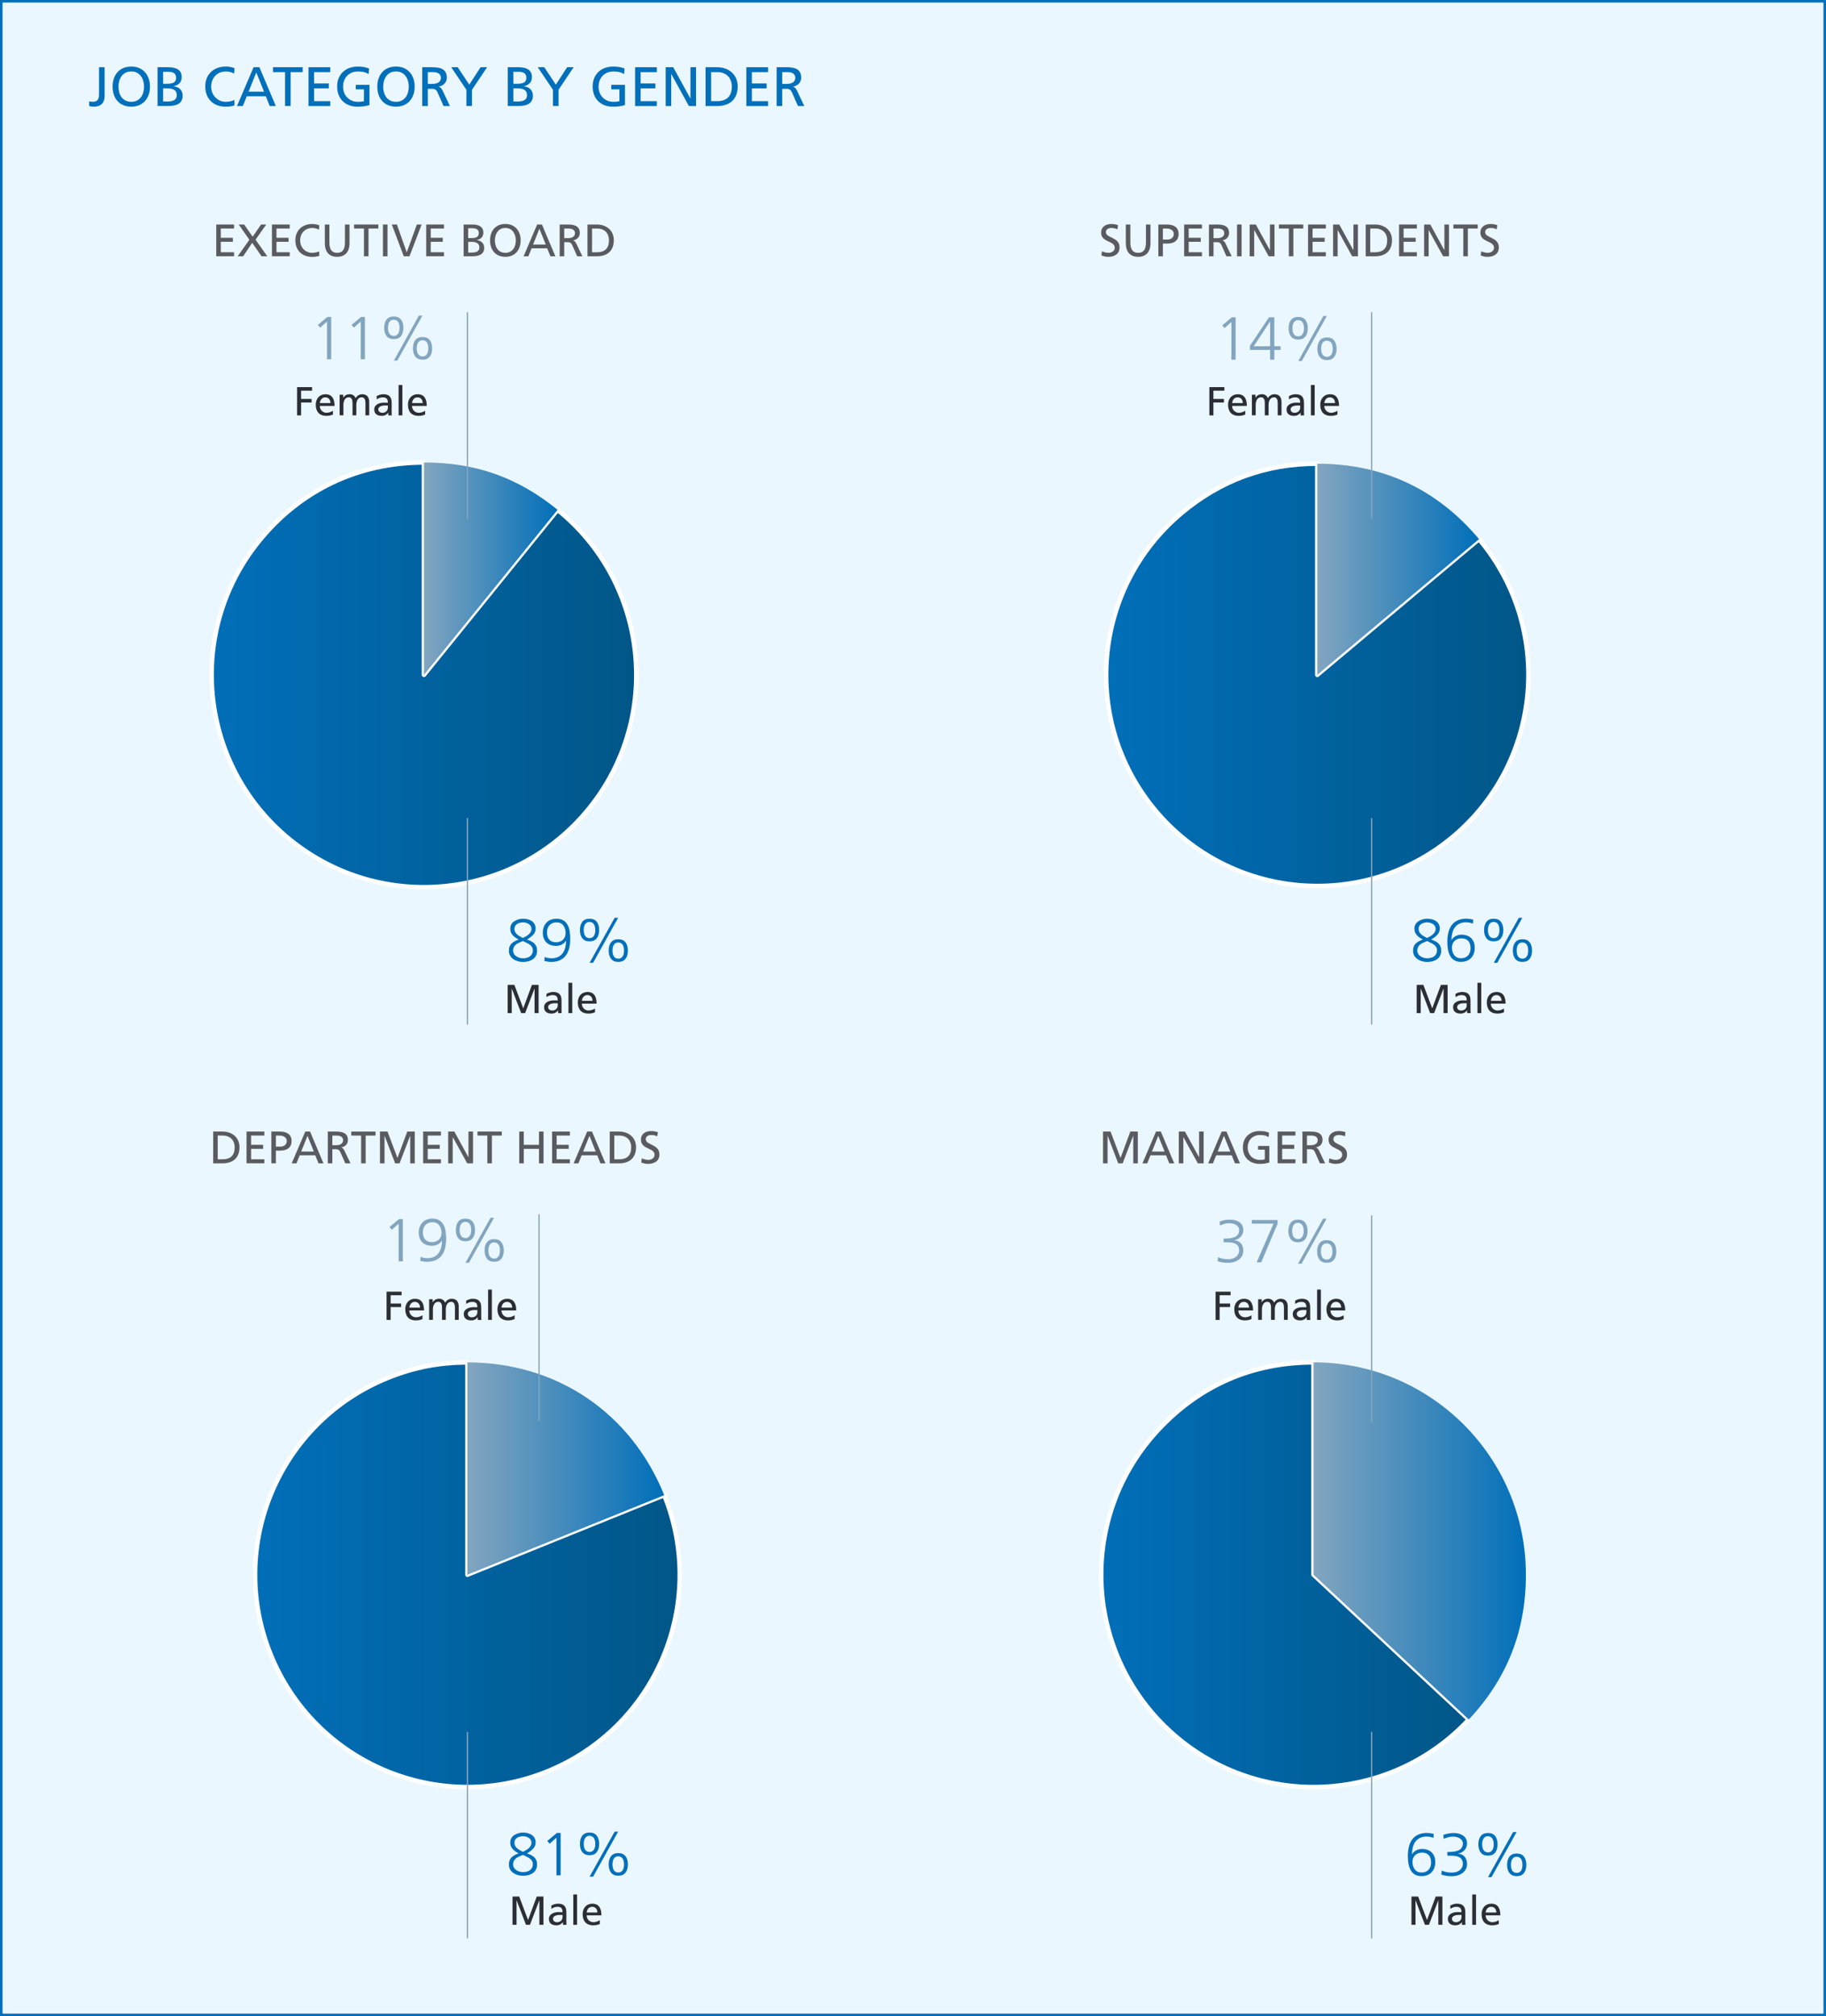 <?xml version="1.0" encoding="UTF-8"?><svg id="Layer_2" xmlns="http://www.w3.org/2000/svg" xmlns:xlink="http://www.w3.org/1999/xlink" viewBox="0 0 722.33 797.51"><rect x="0" y="0" width="722.33" height="797.51" fill="#808080" stroke="none"/><defs><linearGradient id="linear-gradient" x1="83.71" y1="-216.4" x2="251.71" y2="-216.4" gradientTransform="translate(0 483.34)" gradientUnits="userSpaceOnUse"><stop offset="0" stop-color="#016fb9"/><stop offset="1" stop-color="#015687"/></linearGradient><linearGradient id="linear-gradient-2" x1="167.71" y1="-258.4" x2="220.57" y2="-258.4" gradientTransform="translate(0 483.34)" gradientUnits="userSpaceOnUse"><stop offset="0" stop-color="#82a5bf"/><stop offset="1" stop-color="#016fb9"/></linearGradient><linearGradient id="linear-gradient-3" x1="100.9" y1="139.56" x2="268.9" y2="139.56" xlink:href="#linear-gradient"/><linearGradient id="linear-gradient-4" x1="184.9" y1="97.56" x2="262.76" y2="97.56" xlink:href="#linear-gradient-2"/><linearGradient id="linear-gradient-5" x1="435.61" y1="139.56" x2="581.04" y2="139.56" xlink:href="#linear-gradient"/><linearGradient id="linear-gradient-6" x1="519.61" y1="126.2" x2="603.61" y2="126.2" xlink:href="#linear-gradient-2"/><linearGradient id="linear-gradient-7" x1="437.57" y1="-216.4" x2="604.61" y2="-216.4" xlink:href="#linear-gradient"/><linearGradient id="linear-gradient-8" x1="521.09" y1="-258.16" x2="585.07" y2="-258.16" xlink:href="#linear-gradient-2"/></defs><g id="Layer_2-2"><g id="Layer_2-2"><rect x=".5" y=".5" width="721.33" height="796.51" fill="#ebf7ff" stroke="#016fb9" stroke-miterlimit="10"/><path d="M142.86,449.19h-3.91v-1.58h9.61v1.58h-3.91v10.98h-1.8v-10.98h.01Z" fill="#595b60" stroke-width="0"/><path d="M167.71,266.94l52.86-65.28c36.05,29.19,41.61,82.09,12.42,118.14-29.19,36.05-82.09,41.61-118.14,12.42-36.05-29.19-41.61-82.09-12.42-118.14,16.35-20.19,39.3-31.14,65.28-31.14v84Z" fill="url(#linear-gradient)" stroke="#fff" stroke-linecap="round" stroke-linejoin="round" stroke-width="1.77"/><path d="M167.71,266.94v-84c20.41,0,37,5.87,52.86,18.72l-52.86,65.28Z" fill="url(#linear-gradient-2)" stroke-width="0"/><path d="M184.9,622.89l77.86-31.46c17.37,43-3.4,91.95-46.4,109.32s-91.95-3.4-109.32-46.4,3.4-91.95,46.4-109.32c10.32-4.17,20.33-6.11,31.46-6.11v83.98h0Z" fill="url(#linear-gradient-3)" stroke="#fff" stroke-linecap="round" stroke-linejoin="round" stroke-width="1.77"/><path d="M184.9,622.89v-83.98c35.25,0,64.66,19.84,77.86,52.52l-77.86,31.46h0Z" fill="url(#linear-gradient-4)" stroke-width="0"/><path d="M519.61,622.89l61.43,57.29c-31.64,33.93-84.79,35.78-118.72,4.15-33.93-31.64-35.78-84.79-4.15-118.72,16.45-17.64,37.31-26.71,61.43-26.71v84h.01Z" fill="url(#linear-gradient-5)" stroke="#fff" stroke-linecap="round" stroke-linejoin="round" stroke-width="1.77"/><path d="M519.61,622.89v-84c46.39,0,84,37.61,84,84,0,22.27-7.38,41-22.57,57.29l-61.43-57.29Z" fill="url(#linear-gradient-6)" stroke-width="0"/><path d="M129.52,125.35h1.49v16.75h-1.66v-14.88l-2.71,2.38-.91-1.08,3.79-3.17h0Z" fill="#82a5bf" stroke-width="0"/><path d="M142.86,125.35h1.49v16.75h-1.66v-14.88l-2.71,2.38-.91-1.08,3.79-3.17h0Z" fill="#82a5bf" stroke-width="0"/><path d="M152.92,126.41c.62-.82,1.58-1.22,2.86-1.22s2.23.41,2.86,1.22c.62.82.94,1.9.94,3.26s-.31,2.45-.94,3.26c-.62.82-1.58,1.22-2.86,1.22s-2.23-.41-2.86-1.22c-.62-.82-.94-1.9-.94-3.26s.31-2.45.94-3.26ZM153.6,130.85c.07.37.2.7.37,1.01s.41.55.71.73.66.28,1.09.28.8-.09,1.09-.28c.3-.18.53-.43.71-.73s.3-.64.37-1.01c.07-.37.11-.76.11-1.18s-.04-.81-.11-1.18-.2-.7-.37-1.01c-.18-.3-.41-.55-.71-.73s-.66-.28-1.09-.28-.8.09-1.09.28c-.3.18-.53.43-.71.73-.18.3-.3.64-.37,1.01-.07.37-.11.76-.11,1.18s.04.81.11,1.18ZM165.71,124.83h1.39l-9.91,17.81h-1.39s9.91-17.81,9.91-17.81ZM164.29,134.53c.62-.82,1.58-1.22,2.86-1.22s2.23.41,2.86,1.22c.62.82.94,1.9.94,3.26s-.31,2.45-.94,3.26c-.62.82-1.58,1.22-2.86,1.22s-2.23-.41-2.86-1.22c-.62-.82-.94-1.9-.94-3.26s.31-2.45.94-3.26ZM164.97,138.97c.07.37.2.7.37,1.01.18.3.41.55.71.73s.66.28,1.09.28.8-.09,1.09-.28c.3-.18.53-.43.71-.73s.3-.64.37-1.01.11-.76.11-1.18-.04-.81-.11-1.18-.2-.7-.37-1.01-.41-.55-.71-.73-.66-.28-1.09-.28-.8.09-1.09.28c-.3.18-.53.43-.71.73-.18.3-.3.64-.37,1.01s-.11.76-.11,1.18.04.81.11,1.18Z" fill="#82a5bf" stroke-width="0"/><path d="M157.86,482.2h1.49v16.75h-1.66v-14.88l-2.71,2.38-.91-1.08,3.79-3.17h0Z" fill="#82a5bf" stroke-width="0"/><path d="M173.76,482.69c.71.44,1.27,1.03,1.67,1.76.4.74.68,1.57.83,2.51.15.94.23,1.94.23,3.01,0,1.33-.13,2.54-.4,3.64-.26,1.1-.69,2.06-1.28,2.88s-1.38,1.47-2.35,1.93c-.98.46-2.15.7-3.53.7-.74,0-1.63-.13-2.69-.38l.14-1.58c.35.16.78.29,1.28.38s1,.14,1.48.14c1.04,0,1.93-.2,2.68-.59.74-.39,1.34-.92,1.78-1.57.44-.66.76-1.4.95-2.22s.29-1.68.29-2.58h-.05c-.42.69-.97,1.2-1.67,1.55-.7.34-1.45.52-2.27.52-.61,0-1.21-.08-1.81-.25s-1.16-.45-1.67-.85-.93-.94-1.25-1.63-.48-1.52-.48-2.5c0-1.65.49-2.98,1.46-4,.98-1.02,2.31-1.52,4.01-1.52,1.06,0,1.94.22,2.65.66h0ZM173.64,490.32c.68-.68,1.02-1.58,1.02-2.7s-.31-2.11-.92-2.93c-.62-.82-1.51-1.22-2.68-1.22s-2.11.37-2.77,1.1c-.66.74-1,1.69-1,2.86,0,1.23.3,2.19.91,2.88s1.49,1.03,2.64,1.03,2.12-.34,2.8-1.02h0Z" fill="#82a5bf" stroke-width="0"/><path d="M181.26,483.26c.62-.82,1.58-1.22,2.86-1.22s2.23.41,2.86,1.22c.62.82.94,1.9.94,3.26s-.31,2.45-.94,3.26-1.58,1.22-2.86,1.22-2.23-.41-2.86-1.22-.94-1.9-.94-3.26.31-2.45.94-3.26ZM181.94,487.7c.07.37.2.7.37,1.01.18.3.41.55.71.73.3.18.66.28,1.09.28s.8-.09,1.09-.28c.3-.18.53-.43.71-.73.18-.3.3-.64.37-1.01s.11-.76.11-1.18-.04-.81-.11-1.18-.2-.7-.37-1.01c-.18-.3-.41-.55-.71-.73-.3-.18-.66-.28-1.09-.28s-.8.09-1.09.28c-.3.18-.53.43-.71.73-.18.3-.3.64-.37,1.01-.07.37-.11.76-.11,1.18s.04.81.11,1.18ZM194.05,481.68h1.39l-9.91,17.81h-1.39l9.91-17.81ZM192.63,491.38c.62-.82,1.58-1.22,2.86-1.22s2.23.41,2.86,1.22.94,1.9.94,3.26-.31,2.45-.94,3.26c-.62.82-1.58,1.22-2.86,1.22s-2.23-.41-2.86-1.22c-.62-.82-.94-1.9-.94-3.26s.31-2.45.94-3.26ZM193.31,495.82c.07.37.2.7.37,1.01.18.3.41.55.71.73.3.18.66.28,1.09.28s.8-.09,1.09-.28c.3-.18.53-.43.71-.73.18-.3.3-.64.37-1.01s.11-.76.11-1.18-.04-.81-.11-1.18-.2-.7-.37-1.01c-.18-.3-.41-.55-.71-.73-.3-.18-.66-.28-1.09-.28s-.8.09-1.09.28c-.3.18-.53.43-.71.73-.18.3-.3.64-.37,1.01-.07.37-.11.76-.11,1.18s.04.81.11,1.18Z" fill="#82a5bf" stroke-width="0"/><path d="M484.05,489.93h.43c.72,0,1.39-.04,2.02-.11.62-.07,1.22-.22,1.78-.44s1.02-.56,1.37-1.02.53-1.05.53-1.79c0-.45-.11-.84-.34-1.19-.22-.34-.52-.63-.89-.85-.37-.22-.78-.39-1.24-.5s-.92-.17-1.38-.17c-1.23,0-2.48.3-3.74.89l-.14-1.56c.64-.24,1.31-.43,2-.56s1.38-.2,2.05-.2c.72,0,1.4.08,2.03.24s1.2.41,1.69.74c.5.34.89.77,1.18,1.3.29.53.43,1.15.43,1.87,0,.99-.32,1.84-.95,2.56-.63.71-1.48,1.2-2.53,1.45v.05c1.09.05,1.94.45,2.56,1.2s.92,1.7.92,2.86c0,.74-.15,1.4-.46,2-.3.6-.74,1.11-1.3,1.54-.56.42-1.21.74-1.94.96-.74.22-1.52.32-2.35.32-1.55,0-2.93-.22-4.13-.67l.19-1.58c.64.3,1.3.52,1.98.64s1.36.18,2.05.18c.53,0,1.04-.07,1.55-.2.5-.14.96-.35,1.38-.64s.75-.66,1-1.1c.25-.45.37-.98.37-1.58,0-.69-.14-1.24-.43-1.67s-.66-.74-1.12-.96-.94-.36-1.45-.43-1.04-.11-1.58-.11h-1.54v-1.47h0Z" fill="#82a5bf" stroke-width="0"/><path d="M503.77,484.03h-8.59v-1.44h10.22v1.44l-6.48,15.31h-1.82l6.67-15.31Z" fill="#82a5bf" stroke-width="0"/><path d="M510.59,483.65c.62-.82,1.58-1.22,2.86-1.22s2.23.41,2.86,1.22c.62.82.94,1.9.94,3.26s-.31,2.45-.94,3.26-1.58,1.22-2.86,1.22-2.23-.41-2.86-1.22-.94-1.9-.94-3.26.31-2.45.94-3.26h0ZM511.27,488.09c.07.37.2.7.37,1.01s.41.55.71.73c.3.18.66.28,1.09.28s.8-.09,1.09-.28c.3-.18.53-.43.71-.73.18-.3.3-.64.37-1.01s.11-.76.11-1.18-.04-.81-.11-1.18-.2-.7-.37-1.01c-.18-.3-.41-.55-.71-.73-.3-.18-.66-.28-1.09-.28s-.8.09-1.09.28c-.3.18-.53.43-.71.73-.18.3-.3.64-.37,1.01s-.11.76-.11,1.18.04.81.11,1.18ZM523.38,482.07h1.39l-9.91,17.81h-1.39l9.91-17.81ZM521.96,491.77c.62-.82,1.58-1.22,2.86-1.22s2.23.41,2.86,1.22.94,1.9.94,3.26-.31,2.45-.94,3.26c-.62.82-1.58,1.22-2.86,1.22s-2.23-.41-2.86-1.22c-.62-.82-.94-1.9-.94-3.26s.31-2.45.94-3.26ZM522.64,496.21c.07.37.2.7.37,1.01s.41.55.71.73c.3.18.66.28,1.09.28s.8-.09,1.09-.28c.3-.18.53-.43.71-.73.18-.3.3-.64.37-1.01s.11-.76.11-1.18-.04-.81-.11-1.18-.2-.7-.37-1.01c-.18-.3-.41-.55-.71-.73-.3-.18-.66-.28-1.09-.28s-.8.09-1.09.28c-.3.18-.53.43-.71.73s-.3.64-.37,1.01-.11.76-.11,1.18.04.81.11,1.18Z" fill="#82a5bf" stroke-width="0"/><path d="M202.3,365.57c.31-.5.72-.9,1.24-1.22.51-.32,1.06-.56,1.64-.71s1.15-.23,1.69-.23c.67,0,1.31.08,1.91.23.6.15,1.14.39,1.61.72s.84.74,1.1,1.24c.26.5.4,1.07.4,1.73,0,.93-.33,1.74-.98,2.44-.66.7-1.47,1.32-2.45,1.86.64.22,1.19.46,1.66.7.46.24.87.52,1.22.85.35.33.62.73.82,1.2s.29,1.03.29,1.67c0,.78-.16,1.46-.47,2.04-.31.58-.74,1.04-1.27,1.4-.54.36-1.13.62-1.79.78-.66.16-1.34.24-2.04.24s-1.36-.09-2.02-.28c-.66-.18-1.25-.46-1.79-.83s-.96-.84-1.28-1.4-.48-1.22-.48-1.96c0-1.18.33-2.1,1-2.76.66-.66,1.62-1.21,2.87-1.66-1.01-.48-1.82-1.06-2.42-1.75-.61-.69-.91-1.54-.91-2.54,0-.67.16-1.26.47-1.75h-.02ZM210.51,374.74c-.18-.34-.42-.63-.72-.88s-.62-.46-.96-.65c-.34-.18-.75-.39-1.21-.61-.32-.16-.57-.28-.74-.36-.1.03-.19.07-.29.12-.64.26-1.14.47-1.51.65s-.72.4-1.04.67c-.33.27-.59.6-.78.98s-.29.84-.29,1.37c0,.45.11.86.32,1.24s.52.7.9.96c.38.26.81.47,1.27.61.46.14.94.22,1.42.22.51,0,1-.06,1.46-.18s.88-.3,1.25-.55.66-.58.88-1,.32-.9.32-1.44c0-.43-.09-.82-.28-1.15h0ZM203.79,368.68c.2.36.46.68.79.96.33.28.67.52,1.02.72s.75.41,1.2.64l.07.02c.45-.22.86-.45,1.24-.67s.73-.48,1.06-.77.59-.61.78-.96.29-.74.29-1.15c0-.83-.34-1.48-1.03-1.93-.69-.46-1.46-.68-2.33-.68-.94,0-1.74.23-2.4.68-.66.46-.98,1.1-.98,1.93,0,.45.1.85.3,1.21h-.01Z" fill="#016fb9" stroke-width="0"/><path d="M222.85,364.07c.71.44,1.27,1.03,1.67,1.76.4.74.68,1.57.83,2.51.15.94.23,1.94.23,3.01,0,1.33-.13,2.54-.4,3.64-.26,1.1-.69,2.06-1.28,2.88s-1.38,1.47-2.35,1.93c-.98.46-2.15.7-3.53.7-.74,0-1.63-.13-2.69-.38l.14-1.58c.35.16.78.29,1.28.38s1,.14,1.48.14c1.04,0,1.93-.2,2.68-.59.74-.39,1.34-.92,1.78-1.57.44-.66.76-1.4.95-2.22s.29-1.68.29-2.58h-.05c-.42.69-.97,1.2-1.67,1.55-.7.34-1.45.52-2.27.52-.61,0-1.21-.08-1.81-.25-.6-.17-1.16-.45-1.67-.85s-.93-.94-1.25-1.63-.48-1.52-.48-2.5c0-1.65.49-2.98,1.46-4,.98-1.02,2.31-1.52,4.01-1.52,1.06,0,1.94.22,2.65.66h0ZM222.73,371.7c.68-.68,1.02-1.58,1.02-2.7s-.31-2.11-.92-2.93c-.62-.82-1.51-1.22-2.68-1.22s-2.11.37-2.77,1.1c-.66.74-1,1.69-1,2.86,0,1.23.3,2.19.91,2.88s1.49,1.03,2.64,1.03,2.12-.34,2.8-1.02h0Z" fill="#016fb9" stroke-width="0"/><path d="M230.35,364.63c.62-.82,1.58-1.22,2.86-1.22s2.23.41,2.86,1.22c.62.82.94,1.9.94,3.26s-.31,2.45-.94,3.26-1.58,1.22-2.86,1.22-2.23-.41-2.86-1.22-.94-1.9-.94-3.26.31-2.45.94-3.26ZM231.03,369.07c.07.37.2.7.37,1.01s.41.55.71.73c.3.18.66.28,1.09.28s.8-.09,1.09-.28c.3-.18.53-.43.71-.73.18-.3.3-.64.37-1.01.07-.37.11-.76.11-1.18s-.04-.81-.11-1.18-.2-.7-.37-1.01c-.18-.3-.41-.55-.71-.73-.3-.18-.66-.28-1.09-.28s-.8.09-1.09.28c-.3.18-.53.43-.71.73-.18.3-.3.64-.37,1.01-.07.37-.11.76-.11,1.18s.04.81.11,1.18ZM243.14,363.05h1.39l-9.91,17.81h-1.39l9.91-17.81ZM241.72,372.75c.62-.82,1.58-1.22,2.86-1.22s2.23.41,2.86,1.22.94,1.9.94,3.26-.31,2.45-.94,3.26c-.62.82-1.58,1.22-2.86,1.22s-2.23-.41-2.86-1.22c-.62-.82-.94-1.9-.94-3.26s.31-2.45.94-3.26ZM242.4,377.19c.07.37.2.7.37,1.01s.41.55.71.73c.3.18.66.28,1.09.28s.8-.09,1.09-.28c.3-.18.53-.43.71-.73.18-.3.3-.64.37-1.01.07-.37.11-.76.11-1.18s-.04-.81-.11-1.18-.2-.7-.37-1.01c-.18-.3-.41-.55-.71-.73-.3-.18-.66-.28-1.09-.28s-.8.09-1.09.28c-.3.18-.53.43-.71.73s-.3.64-.37,1.01-.11.76-.11,1.18.04.81.11,1.18Z" fill="#016fb9" stroke-width="0"/><path d="M202.3,727.05c.31-.5.72-.9,1.24-1.22.51-.32,1.06-.56,1.64-.71s1.15-.23,1.69-.23c.67,0,1.31.08,1.91.23.6.15,1.14.39,1.61.72.47.33.84.74,1.1,1.24.26.5.4,1.07.4,1.73,0,.93-.33,1.74-.98,2.44-.66.7-1.47,1.32-2.45,1.86.64.22,1.19.46,1.66.7.46.24.87.52,1.22.85.35.33.62.73.82,1.2s.29,1.03.29,1.67c0,.78-.16,1.46-.47,2.04-.31.58-.74,1.04-1.27,1.4-.54.36-1.13.62-1.79.78-.66.16-1.34.24-2.04.24s-1.36-.09-2.02-.28c-.66-.18-1.25-.46-1.79-.83s-.96-.84-1.28-1.4-.48-1.22-.48-1.96c0-1.18.33-2.1,1-2.76.66-.66,1.62-1.21,2.87-1.66-1.01-.48-1.82-1.06-2.42-1.75-.61-.69-.91-1.54-.91-2.54,0-.67.16-1.26.47-1.75h-.02ZM210.51,736.22c-.18-.34-.42-.63-.72-.88s-.62-.46-.96-.65c-.34-.18-.75-.39-1.21-.61-.32-.16-.57-.28-.74-.36-.1.03-.19.07-.29.12-.64.26-1.14.47-1.51.65-.37.18-.72.4-1.04.67-.33.27-.59.6-.78.98s-.29.84-.29,1.37c0,.45.11.86.32,1.24s.52.7.9.96c.38.26.81.47,1.27.61s.94.22,1.42.22c.51,0,1-.06,1.46-.18s.88-.3,1.25-.55.66-.58.88-1,.32-.9.32-1.44c0-.43-.09-.82-.28-1.15h0ZM203.79,730.16c.2.36.46.68.79.96.33.28.67.52,1.02.72.35.2.75.41,1.2.64l.07.02c.45-.22.86-.45,1.24-.67s.73-.48,1.06-.77.59-.61.78-.96.29-.74.29-1.15c0-.83-.34-1.48-1.03-1.93-.69-.46-1.46-.68-2.33-.68-.94,0-1.74.23-2.4.68-.66.46-.98,1.1-.98,1.93,0,.45.1.85.3,1.21h-.01Z" fill="#016fb9" stroke-width="0"/><path d="M220.29,725.05h1.49v16.75h-1.66v-14.88l-2.71,2.38-.91-1.08,3.79-3.17h0Z" fill="#016fb9" stroke-width="0"/><path d="M230.35,726.11c.62-.82,1.58-1.22,2.86-1.22s2.23.41,2.86,1.22c.62.82.94,1.9.94,3.26s-.31,2.45-.94,3.26-1.58,1.22-2.86,1.22-2.23-.41-2.86-1.22-.94-1.9-.94-3.26.31-2.45.94-3.26ZM231.03,730.55c.07.37.2.7.37,1.01s.41.55.71.73.66.28,1.09.28.8-.09,1.09-.28c.3-.18.53-.43.71-.73.18-.3.3-.64.37-1.01.07-.37.11-.76.11-1.18s-.04-.81-.11-1.18-.2-.7-.37-1.01c-.18-.3-.41-.55-.71-.73s-.66-.28-1.09-.28-.8.09-1.09.28c-.3.18-.53.43-.71.73-.18.3-.3.64-.37,1.01-.07.37-.11.76-.11,1.18s.04.81.11,1.18ZM243.14,724.53h1.39l-9.91,17.81h-1.39l9.91-17.81ZM241.72,734.23c.62-.82,1.58-1.22,2.86-1.22s2.23.41,2.86,1.22.94,1.9.94,3.26-.31,2.45-.94,3.26c-.62.82-1.58,1.22-2.86,1.22s-2.23-.41-2.86-1.22c-.62-.82-.94-1.9-.94-3.26s.31-2.45.94-3.26ZM242.4,738.67c.07.37.2.7.37,1.01s.41.55.71.73.66.28,1.09.28.8-.09,1.09-.28c.3-.18.53-.43.71-.73.18-.3.3-.64.37-1.01.07-.37.11-.76.11-1.18s-.04-.81-.11-1.18-.2-.7-.37-1.01c-.18-.3-.41-.55-.71-.73s-.66-.28-1.09-.28-.8.09-1.09.28c-.3.18-.53.43-.71.73s-.3.64-.37,1.01-.11.76-.11,1.18.04.81.11,1.18Z" fill="#016fb9" stroke-width="0"/><path d="M521.09,266.94l63.98-53.69c29.65,35.34,25.04,88.02-10.29,117.67-35.34,29.65-88.02,25.04-117.67-10.29-29.65-35.34-25.04-88.02,10.29-117.67,15.55-13.05,33.39-19.54,53.69-19.54v83.52h0Z" fill="url(#linear-gradient-7)" stroke="#fff" stroke-linecap="round" stroke-linejoin="round" stroke-width="1.77"/><path d="M521.09,266.94v-83.52c25.83,0,47.38,10.05,63.98,29.83l-63.98,53.69Z" fill="url(#linear-gradient-8)" stroke-width="0"/><path id="Path_42" d="M542.57,562.38v-81.68" fill="none" stroke="#82a5bf" stroke-width=".5"/><path id="Path_42-2" d="M542.57,766.75v-81.68" fill="none" stroke="#82a5bf" stroke-width=".5"/><path id="Path_42-3" d="M184.9,205.15v-81.68" fill="none" stroke="#82a5bf" stroke-width=".5"/><path id="Path_42-4" d="M184.9,405.27v-81.68" fill="none" stroke="#82a5bf" stroke-width=".5"/><path id="Path_42-5" d="M213.24,562v-81.68" fill="none" stroke="#82a5bf" stroke-width=".5"/><path id="Path_42-6" d="M542.57,205.15v-81.68" fill="none" stroke="#82a5bf" stroke-width=".5"/><path id="Path_42-7" d="M184.9,766.75v-81.68" fill="none" stroke="#82a5bf" stroke-width=".5"/><path id="Path_42-8" d="M542.57,405.27v-81.68" fill="none" stroke="#82a5bf" stroke-width=".5"/><path d="M559.97,365.57c.31-.5.72-.9,1.24-1.22.51-.32,1.06-.56,1.64-.71s1.15-.23,1.69-.23c.67,0,1.31.08,1.91.23.6.15,1.14.39,1.61.72s.84.74,1.1,1.24.4,1.07.4,1.73c0,.93-.33,1.74-.98,2.44-.66.7-1.47,1.32-2.45,1.86.64.22,1.19.46,1.66.7.46.24.87.52,1.22.85.35.33.62.73.82,1.2.19.47.29,1.03.29,1.67,0,.78-.16,1.46-.47,2.04-.31.58-.74,1.04-1.27,1.4s-1.13.62-1.79.78-1.34.24-2.04.24-1.36-.09-2.02-.28c-.66-.18-1.25-.46-1.79-.83s-.96-.84-1.28-1.4-.48-1.22-.48-1.96c0-1.18.33-2.1,1-2.76.66-.66,1.62-1.21,2.87-1.66-1.01-.48-1.82-1.06-2.42-1.75s-.91-1.54-.91-2.54c0-.67.16-1.26.47-1.75h-.02,0ZM568.18,374.74c-.18-.34-.42-.63-.72-.88s-.62-.46-.96-.65c-.34-.18-.75-.39-1.21-.61-.32-.16-.57-.28-.74-.36-.1.03-.19.07-.29.12-.64.26-1.14.47-1.51.65s-.72.4-1.04.67c-.33.27-.59.6-.78.98s-.29.84-.29,1.37c0,.45.11.86.32,1.24.22.38.52.7.9.96.38.26.81.47,1.27.61.46.14.94.22,1.42.22.51,0,1-.06,1.46-.18s.88-.3,1.25-.55.66-.58.88-1,.32-.9.32-1.44c0-.43-.09-.82-.28-1.15h0ZM561.46,368.68c.2.36.46.68.79.96s.67.52,1.02.72c.35.2.75.41,1.2.64l.07.02c.45-.22.86-.45,1.24-.67s.73-.48,1.06-.77.59-.61.78-.96.29-.74.29-1.15c0-.83-.34-1.48-1.03-1.93-.69-.46-1.46-.68-2.33-.68-.94,0-1.74.23-2.4.68-.66.46-.98,1.1-.98,1.93,0,.45.1.85.3,1.21h0Z" fill="#016fb9" stroke-width="0"/><path d="M575.26,379.83c-.71-.44-1.26-1.03-1.66-1.78-.39-.74-.67-1.58-.83-2.51-.16-.93-.24-1.93-.24-3,0-1.33.13-2.54.4-3.64.26-1.1.69-2.06,1.28-2.88s1.38-1.47,2.35-1.93c.98-.46,2.15-.7,3.53-.7.74,0,1.63.13,2.69.38l-.14,1.58c-.35-.16-.78-.29-1.28-.38-.5-.1-1-.14-1.48-.14-1.04,0-1.93.2-2.68.59-.74.39-1.34.92-1.78,1.57s-.76,1.4-.95,2.22-.29,1.68-.29,2.58h.05c.42-.69.97-1.2,1.67-1.55.7-.34,1.45-.52,2.27-.52.61,0,1.21.08,1.81.25s1.16.45,1.67.85.93.94,1.25,1.62.48,1.52.48,2.51c0,1.65-.49,2.98-1.46,4-.98,1.02-2.31,1.52-4.01,1.52-1.06,0-1.94-.22-2.65-.66v.02h0ZM575.38,372.2c-.68.68-1.02,1.58-1.02,2.7s.31,2.11.92,2.93c.62.82,1.51,1.22,2.68,1.22s2.11-.37,2.77-1.1c.66-.74,1-1.69,1-2.86,0-1.25-.3-2.21-.91-2.89-.61-.68-1.49-1.02-2.64-1.02s-2.12.34-2.8,1.02Z" fill="#016fb9" stroke-width="0"/><path d="M588.02,364.63c.62-.82,1.58-1.22,2.86-1.22s2.23.41,2.86,1.22c.62.82.94,1.9.94,3.26s-.31,2.45-.94,3.26-1.58,1.22-2.86,1.22-2.23-.41-2.86-1.22-.94-1.9-.94-3.26.31-2.45.94-3.26ZM588.7,369.07c.07.37.2.7.37,1.01.18.3.41.55.71.73.3.18.66.28,1.09.28s.8-.09,1.09-.28c.3-.18.53-.43.71-.73.18-.3.3-.64.37-1.01s.11-.76.11-1.18-.04-.81-.11-1.18-.2-.7-.37-1.01c-.18-.3-.41-.55-.71-.73-.3-.18-.66-.28-1.09-.28s-.8.09-1.09.28c-.3.18-.53.43-.71.73-.18.3-.3.64-.37,1.01s-.11.76-.11,1.18.04.81.11,1.18ZM600.81,363.05h1.39l-9.91,17.81h-1.39l9.91-17.81ZM599.39,372.75c.62-.82,1.58-1.22,2.86-1.22s2.23.41,2.86,1.22.94,1.9.94,3.26-.31,2.45-.94,3.26-1.58,1.22-2.86,1.22-2.23-.41-2.86-1.22-.94-1.9-.94-3.26.31-2.45.94-3.26ZM600.07,377.19c.07.37.2.7.37,1.01.18.3.41.55.71.73s.66.28,1.09.28.79-.09,1.09-.28c.3-.18.53-.43.71-.73.18-.3.3-.64.37-1.01s.11-.76.11-1.18-.04-.81-.11-1.18-.2-.7-.37-1.01c-.18-.3-.41-.55-.71-.73-.3-.18-.66-.28-1.09-.28s-.8.09-1.09.28-.53.43-.71.73c-.18.3-.3.64-.37,1.01s-.11.76-.11,1.18.04.81.11,1.18Z" fill="#016fb9" stroke-width="0"/><path d="M487.29,125.52h1.49v16.75h-1.66v-14.88l-2.71,2.38-.91-1.08s3.79-3.17,3.79-3.17Z" fill="#82a5bf" stroke-width="0"/><path d="M494.45,136.78l7.54-11.26h2.11v11.45h2.47v1.44h-2.47v3.86h-1.66v-3.86h-7.99v-1.63h0ZM502.44,127.18h-.05l-6.43,9.79h6.48v-9.79h0Z" fill="#82a5bf" stroke-width="0"/><path d="M510.69,126.58c.62-.82,1.58-1.22,2.86-1.22s2.23.41,2.86,1.22c.62.82.94,1.9.94,3.26s-.31,2.45-.94,3.26-1.58,1.22-2.86,1.22-2.23-.41-2.86-1.22-.94-1.9-.94-3.26.31-2.45.94-3.26ZM511.37,131.02c.07.37.2.7.37,1.01.18.3.41.55.71.73.3.18.66.28,1.09.28s.8-.09,1.09-.28c.3-.18.53-.43.71-.73s.3-.64.37-1.01.11-.76.11-1.18-.04-.81-.11-1.18-.2-.7-.37-1.01c-.18-.3-.41-.55-.71-.73-.3-.18-.66-.28-1.09-.28s-.8.09-1.09.28c-.3.18-.53.43-.71.73s-.3.64-.37,1.01-.11.76-.11,1.18.04.81.11,1.18h0ZM523.48,125h1.39l-9.91,17.81h-1.39s9.91-17.81,9.91-17.81ZM522.06,134.7c.62-.82,1.58-1.22,2.86-1.22s2.23.41,2.86,1.22.94,1.9.94,3.26-.31,2.45-.94,3.26-1.58,1.22-2.86,1.22-2.23-.41-2.86-1.22-.94-1.9-.94-3.26.31-2.45.94-3.26ZM522.74,139.14c.07.37.2.7.37,1.01.18.3.41.55.71.73s.66.28,1.09.28.79-.09,1.09-.28c.3-.18.53-.43.71-.73s.3-.64.37-1.01.11-.76.11-1.18-.04-.81-.11-1.18-.2-.7-.37-1.01c-.18-.3-.41-.55-.71-.73-.3-.18-.66-.28-1.09-.28s-.8.09-1.09.28-.53.43-.71.73-.3.64-.37,1.01-.11.76-.11,1.18.04.81.11,1.18Z" fill="#82a5bf" stroke-width="0"/><path d="M559.65,741.48c-.71-.44-1.26-1.03-1.66-1.78-.39-.74-.67-1.58-.83-2.51s-.24-1.93-.24-3c0-1.33.13-2.54.4-3.64.26-1.1.69-2.06,1.28-2.88s1.38-1.47,2.35-1.93c.98-.46,2.15-.7,3.53-.7.74,0,1.63.13,2.69.38l-.14,1.58c-.35-.16-.78-.29-1.28-.38s-1-.14-1.48-.14c-1.04,0-1.93.2-2.68.59-.74.39-1.34.92-1.78,1.57s-.76,1.4-.95,2.22c-.19.82-.29,1.68-.29,2.58h.05c.42-.69.97-1.2,1.67-1.55.7-.34,1.45-.52,2.27-.52.61,0,1.21.08,1.81.25s1.16.45,1.67.85c.51.4.93.94,1.25,1.62s.48,1.52.48,2.51c0,1.65-.49,2.98-1.46,4-.98,1.02-2.31,1.52-4.01,1.52-1.06,0-1.94-.22-2.65-.66v.02h0ZM559.77,733.85c-.68.68-1.02,1.58-1.02,2.7s.31,2.11.92,2.93c.62.82,1.51,1.22,2.68,1.22s2.11-.37,2.77-1.1c.66-.74,1-1.69,1-2.86,0-1.25-.3-2.21-.91-2.89s-1.49-1.02-2.64-1.02-2.12.34-2.8,1.02Z" fill="#016fb9" stroke-width="0"/><path d="M572.55,732.57h.43c.72,0,1.39-.04,2.02-.11s1.22-.22,1.78-.44c.56-.22,1.02-.56,1.37-1.02s.53-1.05.53-1.79c0-.45-.11-.84-.34-1.19-.22-.34-.52-.63-.89-.85s-.78-.39-1.24-.5-.92-.17-1.38-.17c-1.23,0-2.48.3-3.74.89l-.14-1.56c.64-.24,1.31-.43,2-.56s1.38-.2,2.05-.2c.72,0,1.4.08,2.03.24s1.2.41,1.69.74.89.77,1.18,1.3.43,1.15.43,1.87c0,.99-.32,1.84-.95,2.56s-1.48,1.2-2.53,1.45v.05c1.09.05,1.94.45,2.56,1.2s.92,1.7.92,2.86c0,.74-.15,1.4-.46,2-.3.6-.74,1.11-1.3,1.54-.56.42-1.21.74-1.94.96-.74.22-1.52.32-2.35.32-1.55,0-2.93-.22-4.13-.67l.19-1.58c.64.3,1.3.52,1.98.64s1.36.18,2.05.18c.53,0,1.04-.07,1.55-.2s.96-.35,1.38-.64c.42-.29.75-.66,1-1.1.25-.45.37-.98.37-1.58,0-.69-.14-1.24-.43-1.67s-.66-.74-1.12-.96-.94-.36-1.45-.43-1.04-.11-1.58-.11h-1.54v-1.47h0Z" fill="#016fb9" stroke-width="0"/><path d="M585.75,726.28c.62-.82,1.58-1.22,2.86-1.22s2.23.41,2.86,1.22c.62.82.94,1.9.94,3.26s-.31,2.45-.94,3.26c-.62.82-1.58,1.22-2.86,1.22s-2.23-.41-2.86-1.22c-.62-.82-.94-1.9-.94-3.26s.31-2.45.94-3.26ZM586.43,730.72c.07.37.2.7.37,1.01.18.3.41.55.71.73s.66.28,1.09.28.8-.09,1.09-.28c.3-.18.53-.43.71-.73s.3-.64.37-1.01.11-.76.11-1.18-.04-.81-.11-1.18-.2-.7-.37-1.01c-.18-.3-.41-.55-.71-.73-.3-.18-.66-.28-1.09-.28s-.8.09-1.09.28-.53.43-.71.73-.3.64-.37,1.01-.11.76-.11,1.18.04.81.11,1.18ZM598.54,724.7h1.39l-9.91,17.81h-1.39l9.91-17.81ZM597.12,734.4c.62-.82,1.58-1.22,2.86-1.22s2.23.41,2.86,1.22c.62.82.94,1.9.94,3.26s-.31,2.45-.94,3.26c-.62.82-1.58,1.22-2.86,1.22s-2.23-.41-2.86-1.22c-.62-.82-.94-1.9-.94-3.26s.31-2.45.94-3.26ZM597.8,738.84c.07.37.2.7.37,1.01s.41.55.71.73c.3.18.66.28,1.09.28s.79-.09,1.09-.28c.3-.18.53-.43.71-.73s.3-.64.37-1.01.11-.76.11-1.18-.04-.81-.11-1.18-.2-.7-.37-1.01c-.18-.3-.41-.55-.71-.73-.3-.18-.66-.28-1.09-.28s-.8.09-1.09.28c-.3.18-.53.43-.71.73s-.3.64-.37,1.01-.11.76-.11,1.18.04.81.11,1.18Z" fill="#016fb9" stroke-width="0"/><path d="M35.28,40.05c.48.18.97.22,1.39.22,1.98,0,2.51-1.12,2.51-2.99v-10.69h2.2v11.4c0,2.16-.99,4.22-4.31,4.22-.7,0-1.32-.09-1.78-.26v-1.89h0Z" fill="#016fb9" stroke-width="0"/><path d="M51.93,26.32c4.66,0,7.39,3.39,7.39,7.94s-2.71,7.94-7.39,7.94-7.39-3.28-7.39-7.94,2.73-7.94,7.39-7.94ZM51.93,40.27c3.54,0,5.06-2.95,5.06-6.01s-1.67-6.03-5.06-6.01c-3.39-.02-5.06,2.88-5.06,6.01s1.52,6.01,5.06,6.01Z" fill="#016fb9" stroke-width="0"/><path d="M62.32,26.59h4.16c3.19,0,5.39,1.03,5.39,3.87,0,2.11-1.23,3.17-3.17,3.65v.04c2.09.18,3.56,1.54,3.56,3.7,0,3.3-2.73,4.09-5.85,4.09h-4.09v-15.36h0ZM64.52,33.15h1.21c2.13,0,3.94-.2,3.94-2.46,0-1.83-1.56-2.29-2.84-2.29h-2.31s0,4.75,0,4.75ZM64.52,40.15h1.65c1.98,0,3.76-.42,3.76-2.49,0-2.38-2.09-2.71-3.98-2.71h-1.43v5.19h0Z" fill="#016fb9" stroke-width="0"/><path d="M92.61,29.12c-.97-.57-2.05-.86-3.17-.86-3.54,0-5.9,2.55-5.9,6.01s2.6,6.01,5.79,6.01c1.1,0,2.57-.29,3.34-.75l.13,2.13c-1.17.48-2.6.55-3.5.55-4.86,0-8.1-3.12-8.1-8.01s3.43-7.88,8.12-7.88c1.19,0,2.35.18,3.46.66l-.18,2.13h.01Z" fill="#016fb9" stroke-width="0"/><path d="M100.31,26.59h2.31l6.49,15.36h-2.4l-1.56-3.87h-7.53l-1.56,3.87h-2.31l6.56-15.36ZM101.39,28.66l-3.06,7.61h6.12s-3.06-7.61-3.06-7.61Z" fill="#016fb9" stroke-width="0"/><path d="M112.76,28.52h-4.77v-1.94h11.75v1.94h-4.78v13.42h-2.2s0-13.42,0-13.42Z" fill="#016fb9" stroke-width="0"/><path d="M122.05,26.59h8.6v1.94h-6.4v4.49h5.83v1.94h-5.83v5.06h6.4v1.94h-8.6v-15.36h0Z" fill="#016fb9" stroke-width="0"/><path d="M145.83,29.32c-1.08-.7-2.24-1.06-4.22-1.06-3.54,0-5.9,2.57-5.9,6.01,0,3.61,2.6,6.01,5.79,6.01,1.52,0,1.91-.15,2.46-.26v-4.67h-3.23v-1.8h5.43v7.99c-.84.29-2.29.68-4.69.68-4.86,0-8.1-3.12-8.1-8.01s3.43-7.88,8.12-7.88c2.24,0,3.23.33,4.51.77l-.18,2.22h.01Z" fill="#016fb9" stroke-width="0"/><path d="M156.65,26.32c4.66,0,7.39,3.39,7.39,7.94s-2.71,7.94-7.39,7.94-7.39-3.28-7.39-7.94,2.73-7.94,7.39-7.94ZM156.65,40.27c3.54,0,5.06-2.95,5.06-6.01s-1.67-6.03-5.06-6.01c-3.39-.02-5.06,2.88-5.06,6.01s1.52,6.01,5.06,6.01Z" fill="#016fb9" stroke-width="0"/><path d="M167.03,26.59h3.76c3.04,0,5.96.48,5.96,4.16,0,1.87-1.39,3.19-3.17,3.5v.04c.68.26,1.01.59,1.5,1.54l2.9,6.12h-2.51l-2.35-5.32c-.68-1.5-1.41-1.5-2.57-1.5h-1.32v6.82h-2.2v-15.36h0ZM169.23,33.19h1.87c2.09,0,3.32-.92,3.32-2.4,0-1.39-1.06-2.27-3.08-2.27h-2.11v4.66h0Z" fill="#016fb9" stroke-width="0"/><path d="M184.5,35.52l-6.01-8.93h2.57l4.58,6.89,4.47-6.89h2.58l-5.99,8.93v6.42h-2.2v-6.42h0Z" fill="#016fb9" stroke-width="0"/><path d="M200.87,26.59h4.16c3.19,0,5.39,1.03,5.39,3.87,0,2.11-1.23,3.17-3.17,3.65v.04c2.09.18,3.56,1.54,3.56,3.7,0,3.3-2.73,4.09-5.85,4.09h-4.09v-15.36h0ZM203.07,33.15h1.21c2.13,0,3.94-.2,3.94-2.46,0-1.83-1.56-2.29-2.84-2.29h-2.31v4.75h0ZM203.07,40.15h1.65c1.98,0,3.76-.42,3.76-2.49,0-2.38-2.09-2.71-3.98-2.71h-1.43v5.19h0Z" fill="#016fb9" stroke-width="0"/><path d="M218.74,35.52l-6.01-8.93h2.57l4.58,6.89,4.47-6.89h2.57l-5.98,8.93v6.42h-2.2v-6.42h0Z" fill="#016fb9" stroke-width="0"/><path d="M246.9,29.32c-1.08-.7-2.24-1.06-4.22-1.06-3.54,0-5.9,2.57-5.9,6.01,0,3.61,2.6,6.01,5.79,6.01,1.52,0,1.91-.15,2.46-.26v-4.67h-3.23v-1.8h5.43v7.99c-.84.29-2.29.68-4.69.68-4.86,0-8.1-3.12-8.1-8.01s3.43-7.88,8.12-7.88c2.24,0,3.23.33,4.51.77l-.18,2.22h.01Z" fill="#016fb9" stroke-width="0"/><path d="M251.23,26.59h8.6v1.94h-6.4v4.49h5.83v1.94h-5.83v5.06h6.4v1.94h-8.6v-15.36h0Z" fill="#016fb9" stroke-width="0"/><path d="M263.33,26.59h2.99l6.78,12.37h.04v-12.37h2.2v15.36h-2.82l-6.95-12.63h-.04v12.63h-2.2v-15.36h0Z" fill="#016fb9" stroke-width="0"/><path d="M279.1,26.59h4.53c4.55,0,8.18,2.82,8.18,7.55,0,5.15-3.12,7.81-8.18,7.81h-4.53v-15.36ZM281.3,40.01h2.31c3.78,0,5.88-1.83,5.88-5.79,0-3.59-2.44-5.7-5.61-5.7h-2.57v11.49h-.01Z" fill="#016fb9" stroke-width="0"/><path d="M295.23,26.59h8.6v1.94h-6.4v4.49h5.83v1.94h-5.83v5.06h6.4v1.94h-8.6v-15.36h0Z" fill="#016fb9" stroke-width="0"/><path d="M307.22,26.59h3.76c3.04,0,5.96.48,5.96,4.16,0,1.87-1.39,3.19-3.17,3.5v.04c.68.26,1.01.59,1.5,1.54l2.9,6.12h-2.51l-2.35-5.32c-.68-1.5-1.41-1.5-2.57-1.5h-1.32v6.82h-2.2v-15.36h0ZM309.42,33.19h1.87c2.09,0,3.32-.92,3.32-2.4,0-1.39-1.06-2.27-3.08-2.27h-2.11v4.66h0Z" fill="#016fb9" stroke-width="0"/><path d="M85.55,88.81h7.04v1.58h-5.24v3.67h4.77v1.58h-4.77v4.14h5.24v1.58h-7.04v-12.57.02Z" fill="#595b60" stroke-width="0"/><path d="M98.64,94.84l-4.21-6.03h2.16l3.35,4.83,3.33-4.83h2.05l-4.23,6,4.65,6.57h-2.27l-3.71-5.33-3.58,5.33h-2.16l4.63-6.54h-.01Z" fill="#595b60" stroke-width="0"/><path d="M107.57,88.81h7.04v1.58h-5.24v3.67h4.77v1.58h-4.77v4.14h5.24v1.58h-7.04v-12.57.02Z" fill="#595b60" stroke-width="0"/><path d="M126.16,90.88c-.79-.47-1.67-.7-2.59-.7-2.9,0-4.83,2.09-4.83,4.92s2.12,4.92,4.74,4.92c.9,0,2.11-.23,2.74-.61l.11,1.75c-.95.4-2.12.45-2.86.45-3.98,0-6.63-2.56-6.63-6.55s2.81-6.45,6.64-6.45c.97,0,1.93.14,2.83.54l-.14,1.75v-.02Z" fill="#595b60" stroke-width="0"/><path d="M138.26,96.17c0,3.53-1.78,5.42-4.88,5.42s-4.88-1.89-4.88-5.42v-7.36h1.8v7.13c0,2.41.76,4.07,3.08,4.07s3.08-1.66,3.08-4.07v-7.13h1.8v7.36Z" fill="#595b60" stroke-width="0"/><path d="M143.98,90.39h-3.91v-1.58h9.61v1.58h-3.91v10.98h-1.8v-10.98h.01Z" fill="#595b60" stroke-width="0"/><path d="M151.49,88.81h1.8v12.57h-1.8v-12.57Z" fill="#595b60" stroke-width="0"/><path d="M161.98,101.38h-2.25l-4.74-12.57h2.02l3.87,10.98h.04l3.98-10.98h1.89l-4.81,12.57h0Z" fill="#595b60" stroke-width="0"/><path d="M168.59,88.81h7.04v1.58h-5.24v3.67h4.77v1.58h-4.77v4.14h5.24v1.58h-7.04v-12.57.02Z" fill="#595b60" stroke-width="0"/><path d="M183.4,88.81h3.4c2.61,0,4.41.85,4.41,3.17,0,1.73-1.01,2.59-2.59,2.99v.04c1.71.14,2.92,1.26,2.92,3.02,0,2.7-2.23,3.35-4.79,3.35h-3.35s0-12.57,0-12.57ZM185.2,94.18h.99c1.75,0,3.22-.16,3.22-2.02,0-1.49-1.28-1.87-2.32-1.87h-1.89v3.89ZM185.2,99.91h1.35c1.62,0,3.08-.34,3.08-2.03,0-1.94-1.71-2.21-3.26-2.21h-1.17v4.25h0Z" fill="#595b60" stroke-width="0"/><path d="M199.91,88.59c3.82,0,6.05,2.77,6.05,6.5s-2.21,6.5-6.05,6.5-6.05-2.68-6.05-6.5,2.23-6.5,6.05-6.5ZM199.91,100.01c2.9,0,4.14-2.41,4.14-4.92s-1.37-4.93-4.14-4.92c-2.77-.02-4.14,2.36-4.14,4.92s1.24,4.92,4.14,4.92Z" fill="#595b60" stroke-width="0"/><path d="M212.49,88.81h1.89l5.31,12.57h-1.96l-1.28-3.17h-6.16l-1.28,3.17h-1.89l5.37-12.57h0ZM213.37,90.5l-2.5,6.23h5.01l-2.5-6.23h0Z" fill="#595b60" stroke-width="0"/><path d="M221.4,88.81h3.08c2.48,0,4.88.4,4.88,3.4,0,1.53-1.13,2.61-2.59,2.86v.04c.56.22.83.49,1.22,1.26l2.38,5.01h-2.05l-1.93-4.36c-.56-1.22-1.15-1.22-2.11-1.22h-1.08v5.58h-1.8v-12.57h0ZM223.2,94.21h1.53c1.71,0,2.72-.76,2.72-1.96,0-1.13-.86-1.85-2.52-1.85h-1.73v3.82h0Z" fill="#595b60" stroke-width="0"/><path d="M232.4,88.81h3.71c3.73,0,6.7,2.3,6.7,6.18,0,4.21-2.56,6.39-6.7,6.39h-3.71v-12.57ZM234.2,99.79h1.89c3.1,0,4.81-1.49,4.81-4.74,0-2.94-2-4.66-4.59-4.66h-2.11s0,9.4,0,9.4Z" fill="#595b60" stroke-width="0"/><path d="M84.33,447.6h3.71c3.73,0,6.7,2.3,6.7,6.18,0,4.21-2.56,6.39-6.7,6.39h-3.71v-12.57ZM86.13,458.58h1.89c3.1,0,4.81-1.49,4.81-4.74,0-2.94-2-4.66-4.59-4.66h-2.11v9.4Z" fill="#595b60" stroke-width="0"/><path d="M97.52,447.6h7.04v1.58h-5.24v3.67h4.77v1.58h-4.77v4.14h5.24v1.58h-7.04v-12.57.02Z" fill="#595b60" stroke-width="0"/><path d="M107.33,447.6h3.29c2.58,0,4.72.9,4.72,3.76s-2.18,3.78-4.45,3.78h-1.76v5.02h-1.8v-12.57h0ZM109.13,453.56h1.78c1.12,0,2.52-.56,2.52-2.21s-1.66-2.16-2.77-2.16h-1.53v4.38h0Z" fill="#595b60" stroke-width="0"/><path d="M120.76,447.6h1.89l5.31,12.57h-1.96l-1.28-3.17h-6.16l-1.28,3.17h-1.89l5.37-12.57h0ZM121.64,449.29l-2.5,6.23h5.01l-2.5-6.23h-.01Z" fill="#595b60" stroke-width="0"/><path d="M129.67,447.6h3.08c2.48,0,4.88.4,4.88,3.4,0,1.53-1.13,2.61-2.59,2.86v.04c.56.22.83.49,1.22,1.26l2.38,5.01h-2.05l-1.93-4.36c-.56-1.22-1.15-1.22-2.11-1.22h-1.08v5.58h-1.8v-12.57h0ZM131.47,453h1.53c1.71,0,2.72-.76,2.72-1.96,0-1.13-.86-1.85-2.52-1.85h-1.73v3.82h0Z" fill="#595b60" stroke-width="0"/><path d="M150.32,447.6h2.97l3.94,10.44,3.87-10.44h2.97v12.57h-1.8v-10.88h-.04l-4.16,10.88h-1.76l-4.16-10.88h-.04v10.88h-1.8v-12.57h0Z" fill="#595b60" stroke-width="0"/><path d="M167.39,447.6h7.04v1.58h-5.24v3.67h4.77v1.58h-4.77v4.14h5.24v1.58h-7.04v-12.57.02Z" fill="#595b60" stroke-width="0"/><path d="M177.28,447.6h2.45l5.55,10.12h.04v-10.12h1.8v12.57h-2.3l-5.69-10.33h-.04v10.33h-1.8v-12.57h0Z" fill="#595b60" stroke-width="0"/><path d="M192.8,449.18h-3.91v-1.58h9.61v1.58h-3.91v10.98h-1.8v-10.98h.01Z" fill="#595b60" stroke-width="0"/><path d="M205.4,447.6h1.8v5.26h6.01v-5.26h1.8v12.57h-1.8v-5.73h-6.01v5.73h-1.8v-12.57Z" fill="#595b60" stroke-width="0"/><path d="M218.4,447.6h7.04v1.58h-5.24v3.67h4.77v1.58h-4.77v4.14h5.24v1.58h-7.04v-12.57.02Z" fill="#595b60" stroke-width="0"/><path d="M232.29,447.6h1.89l5.31,12.57h-1.96l-1.28-3.17h-6.16l-1.28,3.17h-1.89l5.37-12.57h0ZM233.17,449.29l-2.5,6.23h5.01l-2.5-6.23h0Z" fill="#595b60" stroke-width="0"/><path d="M241.2,447.6h3.71c3.73,0,6.7,2.3,6.7,6.18,0,4.21-2.56,6.39-6.7,6.39h-3.71v-12.57ZM243,458.58h1.89c3.1,0,4.81-1.49,4.81-4.74,0-2.94-2-4.66-4.59-4.66h-2.11v9.4Z" fill="#595b60" stroke-width="0"/><path d="M260.01,449.49c-.92-.36-1.42-.52-2.36-.52-1.01,0-2.2.36-2.2,1.67,0,2.41,5.4,1.85,5.4,6,0,2.68-2.07,3.75-4.59,3.75-.88,0-1.75-.25-2.58-.52l.18-1.67c.61.25,1.69.61,2.61.61,1.03,0,2.47-.58,2.47-2.05,0-2.81-5.4-2.03-5.4-5.94,0-2.23,1.76-3.42,4.03-3.42.83,0,1.82.14,2.68.45l-.25,1.66v-.02Z" fill="#595b60" stroke-width="0"/><path d="M442.04,90.7c-.92-.36-1.42-.52-2.36-.52-1.01,0-2.2.36-2.2,1.67,0,2.41,5.4,1.85,5.4,6,0,2.68-2.07,3.75-4.59,3.75-.88,0-1.75-.25-2.58-.52l.18-1.67c.61.25,1.69.61,2.61.61,1.03,0,2.47-.58,2.47-2.05,0-2.81-5.4-2.03-5.4-5.94,0-2.23,1.76-3.42,4.03-3.42.83,0,1.82.14,2.68.45l-.25,1.66v-.02Z" fill="#595b60" stroke-width="0"/><path d="M455.11,96.17c0,3.53-1.78,5.42-4.88,5.42s-4.88-1.89-4.88-5.42v-7.36h1.8v7.13c0,2.41.76,4.07,3.08,4.07s3.08-1.66,3.08-4.07v-7.13h1.8v7.36h0Z" fill="#595b60" stroke-width="0"/><path d="M458.22,88.81h3.29c2.58,0,4.72.9,4.72,3.76s-2.18,3.78-4.45,3.78h-1.76v5.02h-1.8v-12.57h0ZM460.02,94.77h1.78c1.12,0,2.52-.56,2.52-2.21s-1.66-2.16-2.77-2.16h-1.53v4.38h0Z" fill="#595b60" stroke-width="0"/><path d="M468.43,88.81h7.04v1.58h-5.24v3.67h4.77v1.58h-4.77v4.14h5.24v1.58h-7.04v-12.57.02Z" fill="#595b60" stroke-width="0"/><path d="M478.24,88.81h3.08c2.48,0,4.88.4,4.88,3.4,0,1.53-1.13,2.61-2.59,2.86v.04c.56.22.83.49,1.22,1.26l2.38,5.01h-2.05l-1.93-4.36c-.56-1.22-1.15-1.22-2.11-1.22h-1.08v5.58h-1.8v-12.57h0ZM480.04,94.21h1.53c1.71,0,2.72-.76,2.72-1.96,0-1.13-.86-1.85-2.52-1.85h-1.73v3.82h0Z" fill="#595b60" stroke-width="0"/><path d="M489.34,88.81h1.8v12.57h-1.8v-12.57Z" fill="#595b60" stroke-width="0"/><path d="M494.33,88.81h2.45l5.55,10.12h.04v-10.12h1.8v12.57h-2.3l-5.69-10.33h-.04v10.33h-1.8v-12.57h-.01Z" fill="#595b60" stroke-width="0"/><path d="M509.84,90.39h-3.91v-1.58h9.61v1.58h-3.91v10.98h-1.8v-10.98h.01Z" fill="#595b60" stroke-width="0"/><path d="M517.44,88.81h7.04v1.58h-5.24v3.67h4.77v1.58h-4.77v4.14h5.24v1.58h-7.04v-12.57.02Z" fill="#595b60" stroke-width="0"/><path d="M527.34,88.81h2.45l5.55,10.12h.04v-10.12h1.8v12.57h-2.3l-5.69-10.33h-.04v10.33h-1.8v-12.57h-.01Z" fill="#595b60" stroke-width="0"/><path d="M540.24,88.81h3.71c3.73,0,6.7,2.3,6.7,6.18,0,4.21-2.56,6.39-6.7,6.39h-3.71v-12.57ZM542.04,99.79h1.89c3.1,0,4.81-1.49,4.81-4.74,0-2.94-2-4.66-4.59-4.66h-2.11s0,9.4,0,9.4Z" fill="#595b60" stroke-width="0"/><path d="M553.44,88.81h7.04v1.58h-5.24v3.67h4.77v1.58h-4.77v4.14h5.24v1.58h-7.04v-12.57.02Z" fill="#595b60" stroke-width="0"/><path d="M563.34,88.81h2.45l5.55,10.12h.04v-10.12h1.8v12.57h-2.3l-5.69-10.33h-.04v10.33h-1.8v-12.57h-.01Z" fill="#595b60" stroke-width="0"/><path d="M578.86,90.39h-3.91v-1.58h9.61v1.58h-3.91v10.98h-1.8v-10.98h0Z" fill="#595b60" stroke-width="0"/><path d="M592.07,90.7c-.92-.36-1.42-.52-2.36-.52-1.01,0-2.2.36-2.2,1.67,0,2.41,5.4,1.85,5.4,6,0,2.68-2.07,3.75-4.59,3.75-.88,0-1.75-.25-2.58-.52l.18-1.67c.61.25,1.69.61,2.61.61,1.03,0,2.47-.58,2.47-2.05,0-2.81-5.4-2.03-5.4-5.94,0-2.23,1.76-3.42,4.03-3.42.83,0,1.82.14,2.68.45l-.25,1.66v-.02Z" fill="#595b60" stroke-width="0"/><path d="M436.35,447.6h2.97l3.94,10.44,3.87-10.44h2.97v12.57h-1.8v-10.88h-.04l-4.16,10.88h-1.76l-4.16-10.88h-.04v10.88h-1.8v-12.57h.01Z" fill="#595b60" stroke-width="0"/><path d="M457.3,447.6h1.89l5.31,12.57h-1.96l-1.28-3.17h-6.16l-1.28,3.17h-1.89l5.37-12.57ZM458.18,449.29l-2.5,6.23h5.01l-2.5-6.23h-.01Z" fill="#595b60" stroke-width="0"/><path d="M466.3,447.6h2.45l5.55,10.12h.04v-10.12h1.8v12.57h-2.3l-5.69-10.33h-.04v10.33h-1.8v-12.57h-.01Z" fill="#595b60" stroke-width="0"/><path d="M483.29,447.6h1.89l5.31,12.57h-1.96l-1.28-3.17h-6.16l-1.28,3.17h-1.89l5.37-12.57ZM484.17,449.29l-2.5,6.23h5.01l-2.5-6.23h-.01Z" fill="#595b60" stroke-width="0"/><path d="M501.85,449.83c-.88-.58-1.84-.86-3.46-.86-2.9,0-4.83,2.11-4.83,4.92,0,2.95,2.12,4.92,4.74,4.92,1.24,0,1.57-.13,2.02-.22v-3.82h-2.65v-1.48h4.45v6.54c-.68.23-1.87.56-3.83.56-3.98,0-6.63-2.56-6.63-6.55s2.81-6.45,6.64-6.45c1.84,0,2.65.27,3.69.63l-.14,1.82h0Z" fill="#595b60" stroke-width="0"/><path d="M505.4,447.6h7.04v1.58h-5.24v3.67h4.77v1.58h-4.77v4.14h5.24v1.58h-7.04v-12.57.02Z" fill="#595b60" stroke-width="0"/><path d="M515.21,447.6h3.08c2.48,0,4.88.4,4.88,3.4,0,1.53-1.13,2.61-2.59,2.86v.04c.56.22.83.49,1.22,1.26l2.38,5.01h-2.05l-1.93-4.36c-.56-1.22-1.15-1.22-2.11-1.22h-1.08v5.58h-1.8v-12.57ZM517.01,453h1.53c1.71,0,2.72-.76,2.72-1.96,0-1.13-.86-1.85-2.52-1.85h-1.73v3.82h0Z" fill="#595b60" stroke-width="0"/><path d="M532.02,449.49c-.92-.36-1.42-.52-2.36-.52-1.01,0-2.2.36-2.2,1.67,0,2.41,5.4,1.85,5.4,6,0,2.68-2.07,3.75-4.59,3.75-.88,0-1.75-.25-2.58-.52l.18-1.67c.61.25,1.69.61,2.61.61,1.03,0,2.47-.58,2.47-2.05,0-2.81-5.4-2.03-5.4-5.94,0-2.23,1.76-3.42,4.03-3.42.83,0,1.82.14,2.68.45l-.25,1.66v-.02Z" fill="#595b60" stroke-width="0"/><path d="M478.4,153.13h5.94v1.41h-4.34v3.27h4.15v1.41h-4.15v5.09h-1.6v-11.17h0Z" fill="#2b2e34" stroke-width="0"/><path d="M492.61,163.97c-.58.21-1.23.53-2.58.53-2.9,0-4.23-1.76-4.23-4.42,0-2.42,1.52-4.13,3.83-4.13,2.72,0,3.6,1.98,3.6,4.61h-5.83c0,1.62,1.26,2.72,2.69,2.72.99,0,2.14-.51,2.51-.82v1.5h0ZM491.63,159.44c0-1.25-.74-2.27-2.03-2.27-1.47,0-2.08,1.22-2.19,2.27h4.23-.01Z" fill="#2b2e34" stroke-width="0"/><path d="M495.23,156.14h1.41v1.18h.03c.58-.94,1.39-1.38,2.59-1.38.94,0,1.89.48,2.32,1.58.56-1.17,1.79-1.58,2.53-1.58,2.08,0,2.83,1.34,2.83,3.12v5.23h-1.5v-4.87c0-1.01-.24-2.27-1.46-2.27-1.54,0-2.15,1.5-2.15,3.02v4.11h-1.5v-4.87c0-1.01-.24-2.27-1.46-2.27-1.54,0-2.14,1.5-2.14,3.02v4.11h-1.5v-8.16.03Z" fill="#2b2e34" stroke-width="0"/><path d="M509.86,156.72c.75-.45,1.65-.77,2.69-.77,2.34,0,3.28,1.15,3.28,3.38v3.38c0,.93.03,1.36.06,1.6h-1.41v-1.06h-.03c-.35.5-1.15,1.25-2.53,1.25-1.76,0-2.99-.77-2.99-2.54,0-2.05,2.24-2.69,3.79-2.69.59,0,1.01,0,1.6.03,0-1.41-.51-2.13-2.02-2.13-.85,0-1.76.32-2.37.83l-.08-1.28h0ZM514.33,160.42c-.32,0-.64-.03-.96-.03-.82,0-2.83.13-2.83,1.57,0,.86.83,1.33,1.52,1.33,1.49,0,2.27-.93,2.27-2.15v-.72h0Z" fill="#2b2e34" stroke-width="0"/><path d="M518.56,152.3h1.5v12h-1.5v-12Z" fill="#2b2e34" stroke-width="0"/><path d="M529.08,163.97c-.58.21-1.23.53-2.58.53-2.9,0-4.23-1.76-4.23-4.42,0-2.42,1.52-4.13,3.83-4.13,2.72,0,3.6,1.98,3.6,4.61h-5.83c0,1.62,1.26,2.72,2.69,2.72.99,0,2.14-.51,2.51-.82v1.5h.01ZM528.1,159.44c0-1.25-.74-2.27-2.03-2.27-1.47,0-2.08,1.22-2.19,2.27h4.23,0Z" fill="#2b2e34" stroke-width="0"/><path d="M117.51,153.13h5.94v1.41h-4.34v3.27h4.15v1.41h-4.15v5.09h-1.6v-11.17h0Z" fill="#2b2e34" stroke-width="0"/><path d="M131.72,163.97c-.58.21-1.23.53-2.58.53-2.9,0-4.23-1.76-4.23-4.42,0-2.42,1.52-4.13,3.83-4.13,2.72,0,3.6,1.98,3.6,4.61h-5.83c0,1.62,1.26,2.72,2.69,2.72.99,0,2.14-.51,2.51-.82v1.5h.01ZM130.74,159.44c0-1.25-.74-2.27-2.03-2.27-1.47,0-2.08,1.22-2.19,2.27h4.23,0Z" fill="#2b2e34" stroke-width="0"/><path d="M134.35,156.14h1.41v1.18h.03c.58-.94,1.39-1.38,2.59-1.38.94,0,1.89.48,2.32,1.58.56-1.17,1.79-1.58,2.53-1.58,2.08,0,2.83,1.34,2.83,3.12v5.23h-1.5v-4.87c0-1.01-.24-2.27-1.46-2.27-1.54,0-2.15,1.5-2.15,3.02v4.11h-1.5v-4.87c0-1.01-.24-2.27-1.46-2.27-1.54,0-2.14,1.5-2.14,3.02v4.11h-1.5v-8.16.03Z" fill="#2b2e34" stroke-width="0"/><path d="M148.97,156.72c.75-.45,1.65-.77,2.69-.77,2.34,0,3.28,1.15,3.28,3.38v3.38c0,.93.03,1.36.06,1.6h-1.41v-1.06h-.03c-.35.5-1.15,1.25-2.53,1.25-1.76,0-2.99-.77-2.99-2.54,0-2.05,2.24-2.69,3.79-2.69.59,0,1.01,0,1.6.03,0-1.41-.51-2.13-2.02-2.13-.85,0-1.76.32-2.37.83l-.08-1.28h.01ZM153.44,160.42c-.32,0-.64-.03-.96-.03-.82,0-2.83.13-2.83,1.57,0,.86.83,1.33,1.52,1.33,1.49,0,2.27-.93,2.27-2.15v-.72h0Z" fill="#2b2e34" stroke-width="0"/><path d="M157.67,152.3h1.5v12h-1.5v-12Z" fill="#2b2e34" stroke-width="0"/><path d="M168.19,163.97c-.58.21-1.23.53-2.58.53-2.9,0-4.23-1.76-4.23-4.42,0-2.42,1.52-4.13,3.83-4.13,2.72,0,3.6,1.98,3.6,4.61h-5.83c0,1.62,1.26,2.72,2.69,2.72.99,0,2.14-.51,2.51-.82v1.5h0ZM167.21,159.44c0-1.25-.74-2.27-2.03-2.27-1.47,0-2.08,1.22-2.19,2.27h4.23,0Z" fill="#2b2e34" stroke-width="0"/><path d="M200.84,389.58h2.64l3.5,9.28,3.44-9.28h2.64v11.17h-1.6v-9.67h-.03l-3.7,9.67h-1.57l-3.7-9.67h-.03v9.67h-1.6v-11.17h.01Z" fill="#2b2e34" stroke-width="0"/><path d="M216.16,393.16c.75-.45,1.65-.77,2.69-.77,2.34,0,3.28,1.15,3.28,3.38v3.38c0,.93.03,1.36.06,1.6h-1.41v-1.06h-.03c-.35.5-1.15,1.25-2.53,1.25-1.76,0-2.99-.77-2.99-2.54,0-2.05,2.24-2.69,3.79-2.69.59,0,1.01,0,1.6.03,0-1.41-.51-2.13-2.02-2.13-.85,0-1.76.32-2.37.83l-.08-1.28h.01ZM220.63,396.86c-.32,0-.64-.03-.96-.03-.82,0-2.83.13-2.83,1.57,0,.86.83,1.33,1.52,1.33,1.49,0,2.27-.93,2.27-2.15v-.72Z" fill="#2b2e34" stroke-width="0"/><path d="M224.87,388.75h1.5v12h-1.5v-12Z" fill="#2b2e34" stroke-width="0"/><path d="M235.38,400.41c-.58.21-1.23.53-2.58.53-2.9,0-4.23-1.76-4.23-4.42,0-2.42,1.52-4.13,3.83-4.13,2.72,0,3.6,1.98,3.6,4.61h-5.83c0,1.62,1.26,2.72,2.69,2.72.99,0,2.14-.51,2.51-.82v1.5h0ZM234.4,395.88c0-1.25-.74-2.27-2.03-2.27-1.47,0-2.08,1.22-2.19,2.27h4.23,0Z" fill="#2b2e34" stroke-width="0"/><path d="M560.42,389.58h2.64l3.5,9.28,3.44-9.28h2.64v11.17h-1.6v-9.67h-.03l-3.7,9.67h-1.57l-3.7-9.67h-.03v9.67h-1.6v-11.17h.01Z" fill="#2b2e34" stroke-width="0"/><path d="M575.74,393.16c.75-.45,1.65-.77,2.69-.77,2.34,0,3.28,1.15,3.28,3.38v3.38c0,.93.03,1.36.06,1.6h-1.41v-1.06h-.03c-.35.5-1.15,1.25-2.53,1.25-1.76,0-2.99-.77-2.99-2.54,0-2.05,2.24-2.69,3.79-2.69.59,0,1.01,0,1.6.03,0-1.41-.51-2.13-2.02-2.13-.85,0-1.76.32-2.37.83l-.08-1.28h.01ZM580.21,396.86c-.32,0-.64-.03-.96-.03-.82,0-2.83.13-2.83,1.57,0,.86.83,1.33,1.52,1.33,1.49,0,2.27-.93,2.27-2.15v-.72Z" fill="#2b2e34" stroke-width="0"/><path d="M584.45,388.75h1.5v12h-1.5v-12Z" fill="#2b2e34" stroke-width="0"/><path d="M594.96,400.41c-.58.21-1.23.53-2.58.53-2.9,0-4.23-1.76-4.23-4.42,0-2.42,1.52-4.13,3.83-4.13,2.72,0,3.6,1.98,3.6,4.61h-5.83c0,1.62,1.26,2.72,2.69,2.72.99,0,2.14-.51,2.51-.82v1.5h.01ZM593.98,395.88c0-1.25-.74-2.27-2.03-2.27-1.47,0-2.08,1.22-2.19,2.27h4.23,0Z" fill="#2b2e34" stroke-width="0"/><path d="M152.92,510.94h5.94v1.41h-4.34v3.27h4.15v1.41h-4.15v5.09h-1.6v-11.17h0Z" fill="#2b2e34" stroke-width="0"/><path d="M167.13,521.77c-.58.21-1.23.53-2.58.53-2.9,0-4.23-1.76-4.23-4.42,0-2.42,1.52-4.13,3.83-4.13,2.72,0,3.6,1.98,3.6,4.61h-5.83c0,1.62,1.26,2.72,2.69,2.72.99,0,2.14-.51,2.51-.82v1.5h0ZM166.15,517.24c0-1.25-.74-2.27-2.03-2.27-1.47,0-2.08,1.22-2.19,2.27h4.23,0Z" fill="#2b2e34" stroke-width="0"/><path d="M169.75,513.94h1.41v1.18h.03c.58-.94,1.39-1.38,2.59-1.38.94,0,1.89.48,2.32,1.58.56-1.17,1.79-1.58,2.53-1.58,2.08,0,2.83,1.34,2.83,3.12v5.23h-1.5v-4.87c0-1.01-.24-2.27-1.46-2.27-1.54,0-2.15,1.5-2.15,3.02v4.11h-1.5v-4.87c0-1.01-.24-2.27-1.46-2.27-1.54,0-2.14,1.5-2.14,3.02v4.11h-1.5v-8.16.03Z" fill="#2b2e34" stroke-width="0"/><path d="M184.38,514.52c.75-.45,1.65-.77,2.69-.77,2.34,0,3.28,1.15,3.28,3.38v3.38c0,.93.03,1.36.06,1.6h-1.41v-1.06h-.03c-.35.5-1.15,1.25-2.53,1.25-1.76,0-2.99-.77-2.99-2.54,0-2.05,2.24-2.69,3.79-2.69.59,0,1.01,0,1.6.03,0-1.41-.51-2.13-2.02-2.13-.85,0-1.76.32-2.37.83l-.08-1.28h.01ZM188.85,518.22c-.32,0-.64-.03-.96-.03-.82,0-2.83.13-2.83,1.57,0,.86.83,1.33,1.52,1.33,1.49,0,2.27-.93,2.27-2.15v-.72Z" fill="#2b2e34" stroke-width="0"/><path d="M193.08,510.1h1.5v12h-1.5v-12h0Z" fill="#2b2e34" stroke-width="0"/><path d="M203.59,521.77c-.58.21-1.23.53-2.58.53-2.9,0-4.23-1.76-4.23-4.42,0-2.42,1.52-4.13,3.83-4.13,2.72,0,3.6,1.98,3.6,4.61h-5.83c0,1.62,1.26,2.72,2.69,2.72.99,0,2.14-.51,2.51-.82v1.5h0ZM202.61,517.24c0-1.25-.74-2.27-2.03-2.27-1.47,0-2.08,1.22-2.19,2.27h4.23,0Z" fill="#2b2e34" stroke-width="0"/><path d="M202.75,750.21h2.64l3.5,9.28,3.44-9.28h2.64v11.17h-1.6v-9.67h-.03l-3.7,9.67h-1.57l-3.7-9.67h-.03v9.67h-1.6v-11.17h.01Z" fill="#2b2e34" stroke-width="0"/><path d="M218.07,753.8c.75-.45,1.65-.77,2.69-.77,2.34,0,3.28,1.15,3.28,3.38v3.38c0,.93.03,1.36.06,1.6h-1.41v-1.06h-.03c-.35.5-1.15,1.25-2.53,1.25-1.76,0-2.99-.77-2.99-2.54,0-2.05,2.24-2.69,3.79-2.69.59,0,1.01,0,1.6.03,0-1.41-.51-2.13-2.02-2.13-.85,0-1.76.32-2.37.83l-.08-1.28h.01ZM222.54,757.5c-.32,0-.64-.03-.96-.03-.82,0-2.83.13-2.83,1.57,0,.86.83,1.33,1.52,1.33,1.49,0,2.27-.93,2.27-2.14v-.72h0Z" fill="#2b2e34" stroke-width="0"/><path d="M226.78,749.38h1.5v12h-1.5v-12Z" fill="#2b2e34" stroke-width="0"/><path d="M237.29,761.05c-.58.21-1.23.53-2.58.53-2.9,0-4.23-1.76-4.23-4.42,0-2.42,1.52-4.13,3.83-4.13,2.72,0,3.6,1.99,3.6,4.61h-5.83c0,1.62,1.26,2.72,2.69,2.72.99,0,2.14-.51,2.51-.82v1.5h0ZM236.31,756.52c0-1.25-.74-2.27-2.03-2.27-1.47,0-2.08,1.22-2.19,2.27h4.23,0Z" fill="#2b2e34" stroke-width="0"/><path d="M480.86,510.94h5.94v1.41h-4.34v3.27h4.15v1.41h-4.15v5.09h-1.6v-11.17h0Z" fill="#2b2e34" stroke-width="0"/><path d="M495.07,521.77c-.58.21-1.23.53-2.58.53-2.9,0-4.23-1.76-4.23-4.42,0-2.42,1.52-4.13,3.83-4.13,2.72,0,3.6,1.98,3.6,4.61h-5.83c0,1.62,1.26,2.72,2.69,2.72.99,0,2.14-.51,2.51-.82v1.5h0ZM494.09,517.24c0-1.25-.74-2.27-2.03-2.27-1.47,0-2.08,1.22-2.19,2.27h4.23-.01Z" fill="#2b2e34" stroke-width="0"/><path d="M497.69,513.94h1.41v1.18h.03c.58-.94,1.39-1.38,2.59-1.38.94,0,1.89.48,2.32,1.58.56-1.17,1.79-1.58,2.53-1.58,2.08,0,2.83,1.34,2.83,3.12v5.23h-1.5v-4.87c0-1.01-.24-2.27-1.46-2.27-1.54,0-2.15,1.5-2.15,3.02v4.11h-1.5v-4.87c0-1.01-.24-2.27-1.46-2.27-1.54,0-2.14,1.5-2.14,3.02v4.11h-1.5v-8.16.03Z" fill="#2b2e34" stroke-width="0"/><path d="M512.31,514.52c.75-.45,1.65-.77,2.69-.77,2.34,0,3.28,1.15,3.28,3.38v3.38c0,.93.03,1.36.06,1.6h-1.41v-1.06h-.03c-.35.5-1.15,1.25-2.53,1.25-1.76,0-2.99-.77-2.99-2.54,0-2.05,2.24-2.69,3.79-2.69.59,0,1.01,0,1.6.03,0-1.41-.51-2.13-2.02-2.13-.85,0-1.76.32-2.37.83l-.08-1.28h.01ZM516.78,518.22c-.32,0-.64-.03-.96-.03-.82,0-2.83.13-2.83,1.57,0,.86.83,1.33,1.52,1.33,1.49,0,2.27-.93,2.27-2.15v-.72Z" fill="#2b2e34" stroke-width="0"/><path d="M521.02,510.1h1.5v12h-1.5v-12h0Z" fill="#2b2e34" stroke-width="0"/><path d="M531.53,521.77c-.58.21-1.23.53-2.58.53-2.9,0-4.23-1.76-4.23-4.42,0-2.42,1.52-4.13,3.83-4.13,2.72,0,3.6,1.98,3.6,4.61h-5.83c0,1.62,1.26,2.72,2.69,2.72.99,0,2.14-.51,2.51-.82v1.5h.01ZM530.55,517.24c0-1.25-.74-2.27-2.03-2.27-1.47,0-2.08,1.22-2.19,2.27h4.23,0Z" fill="#2b2e34" stroke-width="0"/><path d="M558.36,750.21h2.64l3.5,9.28,3.44-9.28h2.64v11.17h-1.6v-9.67h-.03l-3.7,9.67h-1.57l-3.7-9.67h-.03v9.67h-1.6v-11.17h.01Z" fill="#2b2e34" stroke-width="0"/><path d="M573.68,753.8c.75-.45,1.65-.77,2.69-.77,2.34,0,3.28,1.15,3.28,3.38v3.38c0,.93.03,1.36.06,1.6h-1.41v-1.06h-.03c-.35.5-1.15,1.25-2.53,1.25-1.76,0-2.99-.77-2.99-2.54,0-2.05,2.24-2.69,3.79-2.69.59,0,1.01,0,1.6.03,0-1.41-.51-2.13-2.02-2.13-.85,0-1.76.32-2.37.83l-.08-1.28h.01ZM578.15,757.5c-.32,0-.64-.03-.96-.03-.82,0-2.83.13-2.83,1.57,0,.86.83,1.33,1.52,1.33,1.49,0,2.27-.93,2.27-2.14v-.72h0Z" fill="#2b2e34" stroke-width="0"/><path d="M582.39,749.38h1.5v12h-1.5v-12Z" fill="#2b2e34" stroke-width="0"/><path d="M592.9,761.05c-.58.21-1.23.53-2.58.53-2.9,0-4.23-1.76-4.23-4.42,0-2.42,1.52-4.13,3.83-4.13,2.72,0,3.6,1.99,3.6,4.61h-5.83c0,1.62,1.26,2.72,2.69,2.72.99,0,2.14-.51,2.51-.82v1.5h.01ZM591.92,756.52c0-1.25-.74-2.27-2.03-2.27-1.47,0-2.08,1.22-2.19,2.27h4.23,0Z" fill="#2b2e34" stroke-width="0"/></g></g></svg>